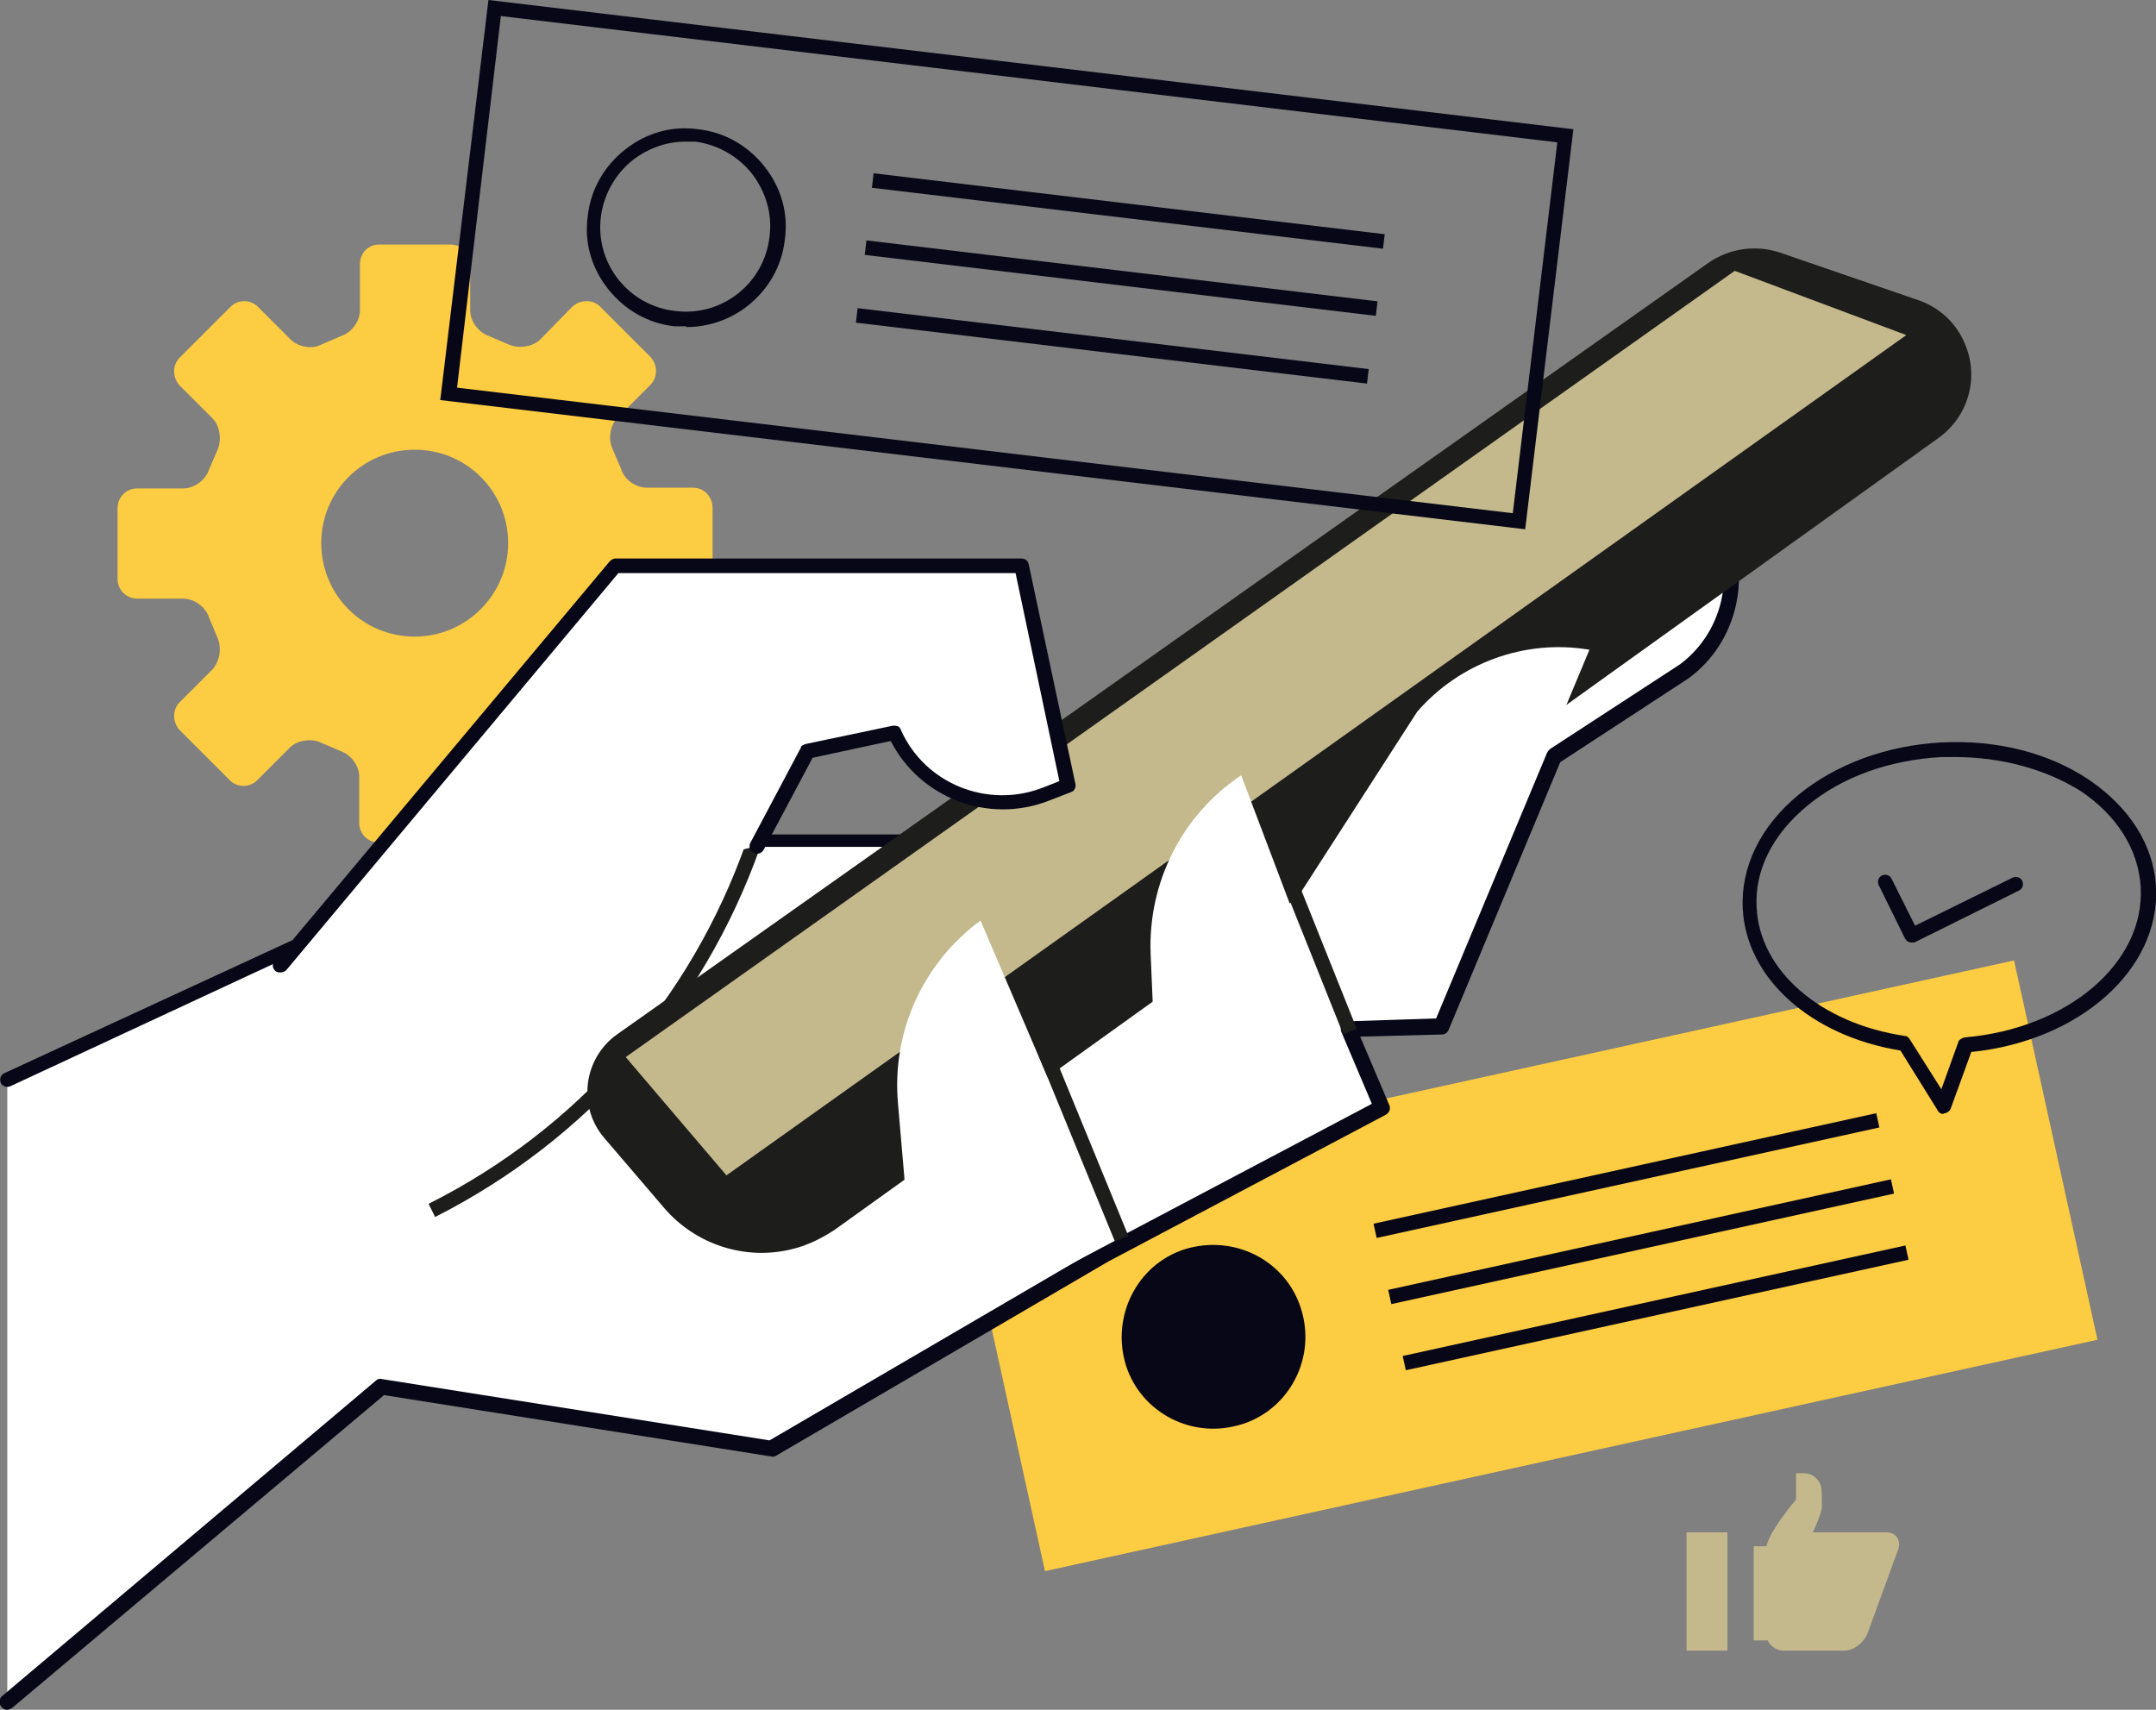 <?xml version="1.0" encoding="UTF-8"?>
<svg id="Layer_1" xmlns="http://www.w3.org/2000/svg" version="1.1" viewBox="0 0 295.3 234.2">
  <rect x="0" y="0" width="295.3" height="234.2" fill="#808080" stroke="none"/>
  <!-- Generator: Adobe Illustrator 29.1.0, SVG Export Plug-In . SVG Version: 2.1.0 Build 142)  -->
  <defs>
    <style>
      .st0 {
        fill: #c4b98c;
      }

      .st1 {
        fill: #080717;
      }

      .st2 {
        fill: #1d1d1b;
      }

      .st3 {
        fill: #f6f3e4;
      }

      .st4 {
        fill: #fccc42;
      }

      .st5 {
        fill: #fff;
      }

      .st6 {
        display: none;
      }
    </style>
  </defs>
  <g id="Layer_4" class="st6">
    <rect class="st3" x="-.4" y=".4" width="302.9" height="234.1"/>
  </g>
  <rect class="st4" x="135.6" y="147" width="147.6" height="53.2" transform="translate(-32.3 48.8) rotate(-12.4)"/>
  <rect class="st1" x="187.4" y="160.2" width="70.5" height="2" transform="translate(-29.3 51.4) rotate(-12.4)"/>
  <rect class="st1" x="189.4" y="169.3" width="70.5" height="2" transform="translate(-31.2 52) rotate(-12.4)"/>
  <rect class="st1" x="191.4" y="178.3" width="70.5" height="2" transform="translate(-33.1 52.7) rotate(-12.4)"/>
  <path class="st1" d="M178.5,180.4c1.5,6.8-2.8,13.6-9.6,15-6.8,1.5-13.6-2.8-15-9.6s2.8-13.6,9.6-15,13.5,2.7,15,9.6Z"/>
  <path class="st4" d="M94.9,66.8h-6.3c-1.5,0-3.1-1.1-3.5-2.5l-1.2-2.8c-.6-1.3-.4-3.2.7-4.3l4.5-4.5c1-1,1-2.7,0-3.8l-6.9-6.9c-1-1-2.7-1-3.8,0l-4.4,4.5c-1,1-2.9,1.3-4.3.7l-2.8-1.2c-1.4-.5-2.5-2-2.5-3.5v-6.3c0-1.5-1.2-2.7-2.7-2.7h-9.8c-1.5,0-2.6,1.2-2.6,2.7v6.3c0,1.5-1.1,3-2.5,3.5l-2.8,1.2c-1.3.7-3.2.3-4.2-.7l-4.5-4.5c-1-1-2.7-1-3.7,0l-7,7c-1,1-1,2.7,0,3.8l4.5,4.5c1,1,1.3,2.9.7,4.3l-1.2,2.8c-.5,1.4-2,2.5-3.5,2.5h-6.3c-1.5,0-2.7,1.2-2.7,2.7v9.7c0,1.5,1.2,2.7,2.7,2.7h6.3c1.5,0,3,1.1,3.5,2.5l1.2,2.9c.6,1.3.3,3.2-.7,4.3l-4.5,4.5c-1,1-1,2.7,0,3.8l6.9,6.9c1,1,2.7,1,3.7,0l4.5-4.5c1-1,2.9-1.3,4.2-.7l2.8,1.2c1.4.5,2.5,2,2.5,3.5v6.3c0,1.5,1.2,2.7,2.6,2.7h9.8c1.5,0,2.7-1.2,2.7-2.7v-6.3c0-1.5,1.1-3,2.5-3.5l2.8-1.2c1.3-.6,3.2-.3,4.3.7l4.5,4.5c1,1,2.7,1,3.8,0l6.9-6.9c1-1,1-2.7,0-3.8l-4.5-4.5c-1-1-1.3-3-.7-4.3l1.2-2.9c.5-1.4,2-2.5,3.5-2.5h6.3c1.5,0,2.7-1.2,2.7-2.7v-9.7c0-1.6-1.2-2.8-2.7-2.8ZM56.8,87.2c-7.1,0-12.8-5.7-12.8-12.8s5.7-12.8,12.8-12.8,12.8,5.7,12.8,12.8c0,7-5.7,12.8-12.8,12.8Z"/>
  <path class="st1" d="M266.2,152.6c-.3,0-.7-.2-.8-.5l-5.1-8.2c-12.3-2-21.1-9.9-21.6-19.4-.3-5.7,2.4-11.3,7.6-15.6,5.1-4.2,12.1-6.8,19.6-7.2,7.5-.4,14.7,1.4,20.2,5.1,5.6,3.8,8.9,9,9.2,14.7.6,11.3-10.5,21.1-25.3,22.6l-2.8,7.7c-.1.4-.5.6-.8.7h-.2ZM267.8,103.7h-1.9c-7.1.4-13.6,2.7-18.4,6.7-4.7,3.9-7.2,8.8-6.9,13.9.4,8.7,8.8,15.9,20.3,17.6.3,0,.5.2.7.5l4.3,6.8,2.3-6.4c.1-.4.5-.6.9-.7,14.1-1.2,24.7-10.2,24.1-20.6h0c-.3-5.1-3.2-9.8-8.3-13.2-4.7-2.9-10.7-4.6-17.1-4.6Z"/>
  <path class="st1" d="M261.8,129.1c-.4,0-.7-.2-.9-.6l-3.6-7.3c-.2-.5,0-1.1.5-1.3.5-.2,1.1,0,1.3.5l3.2,6.4,13.4-6.6c.5-.2,1.1,0,1.3.5.2.5,0,1.1-.5,1.3l-14.3,7.1h-.4Z"/>
  <path class="st5" d="M1,233.2l51.3-43.3,53.4,8.5,45.5-26.6,38-20.1-4.6-10.7,12.7-.4,15.5-37,17.9-11.6c6.8-5.1,8.5-14.5,3.9-21.7l-2.5-3.9-98.8,48.8h-61.5L1,147.9v85.3Z"/>
  <path class="st1" d="M1,234.2c-.3,0-.6-.1-.8-.4-.4-.4-.3-1.1,0-1.4l51.3-43.3c.2-.2.5-.3.8-.2l53.1,8.4,45.2-26.4,37.3-19.7-4.2-9.9c-.1-.3-.1-.7.1-.9.2-.3.5-.5.8-.5l12.1-.4,15.2-36.4c.1-.2.2-.3.4-.5l17.8-11.6c6.3-4.7,7.9-13.6,3.7-20.3l-2-3.1-98,48.4c-.1,0-.3,0-.4,0h-61.5L1.4,148.8c-.5.2-1.1,0-1.3-.5-.2-.5,0-1.1.5-1.3l70.8-32.7c0,0,.3,0,.4,0h61.3l98.6-48.7c.5-.2,1,0,1.3.4l2.5,3.9c4.8,7.5,3,17.7-4.2,23l-17.6,11.5-15.3,36.7c-.2.4-.5.6-.9.6l-11.2.3,4,9.4c.2.5,0,1-.5,1.3l-38,20.1-45.5,26.6c-.2.1-.4.2-.7.1l-53-8.4L1.6,234c-.1,0-.4.2-.6.2Z"/>
  <path class="st2" d="M59.6,166.7l-.9-1.8c20.5-10.3,35.9-27.9,43.5-49.5l1.9.7c-7.8,22-23.6,40-44.5,50.6Z"/>
  <path class="st2" d="M82.7,155.8l8.3,9.7c4.3,5,11.1,7.2,17.5,5.6h0c2.1-.5,4.1-1.5,5.9-2.7l151.1-108.4c4.3-3.1,5.7-8.7,3.4-13.4h0c-1.2-2.6-3.5-4.6-6.2-5.5l-18.9-6.5c-3.3-1.1-6.9-.6-9.8,1.4l-149.5,105.7c-4.6,3.3-5.4,9.8-1.8,14.1Z"/>
  <polygon class="st0" points="85.7 144.8 237.6 37.1 261.1 45.9 99.5 161 85.7 144.8"/>
  <path class="st5" d="M134.3,126.1l18.7,43.7-38.6,20.4-3.8-18.2,13.6-6.8-1.2-14c-.9-9.8,3.4-19.3,11.3-25.1h0Z"/>
  <path class="st5" d="M170,106.2l16.8,44.4-39.4,18.7-3-18.4,13.8-6.2-.6-14c-.4-9.8,4.3-19.1,12.4-24.5h0Z"/>
  <rect class="st2" x="147.3" y="142.8" width="2" height="28" transform="translate(-48.4 67.9) rotate(-22.3)"/>
  <path class="st5" d="M103.6,115.9l6.9-13,11.9-2.5h0c3.6,7.9,12.7,11.5,20.7,8.4l3.1-1.2-6.4-30.1h-55.7l-45.8,54.7,65.3-16.3Z"/>
  <path class="st1" d="M38.3,133.2c-.2,0-.5-.1-.6-.2-.4-.4-.5-1,0-1.4l45.8-54.7c.2-.2.5-.4.8-.4h55.6c.5,0,.9.3,1,.8l6.4,30.1c.1.5-.2,1-.6,1.1l-3.1,1.2c-8.3,3.2-17.6-.4-21.6-8.2l-10.7,2.3-6.7,12.6c-.3.5-.9.7-1.4.4-.5-.3-.7-.9-.4-1.4l6.9-13c0-.3.4-.4.7-.5l11.9-2.5c.5,0,.9,0,1.1.6,3.3,7.4,11.9,10.8,19.4,7.9l2.3-.9-6-28.5h-54.4l-45.5,54.4c-.2.2-.5.3-.8.3Z"/>
  <path class="st5" d="M217.7,89l-16.7,40-27.7.8,20.8-32.3c5.8-6.7,14.8-10,23.6-8.5h0Z"/>
  <rect class="st2" x="179.8" y="119.5" width="2" height="22.5" transform="translate(-35.7 76.6) rotate(-21.8)"/>
  <path class="st1" d="M208.9,72.5L60.3,54.8,66.9,0l148.6,17.7-6.6,54.8ZM62.6,53.1l144.6,17.2,6.1-50.8L68.6,2.2l-6,50.9Z"/>
  <rect class="st1" x="153.5" y="-6.4" width="2" height="70.5" transform="translate(107.6 178.9) rotate(-83.2)"/>
  <rect class="st1" x="152.5" y="2.9" width="2" height="70.5" transform="translate(97.5 186) rotate(-83.2)"/>
  <rect class="st1" x="151.3" y="12.1" width="2" height="70.5" transform="translate(87.3 193) rotate(-83.2)"/>
  <path class="st1" d="M94,44.7c-.5,0-1.1,0-1.6,0-3.6-.4-6.8-2.2-9.1-5.1-2.3-2.9-3.3-6.4-2.8-10,.4-3.6,2.2-6.8,5.1-9.1,2.9-2.3,6.4-3.3,10-2.8,3.6.4,6.8,2.2,9.1,5.1,2.3,2.9,3.3,6.4,2.8,10h0c-.4,3.6-2.2,6.8-5.1,9.1-2.4,1.9-5.4,2.9-8.4,2.9ZM93.9,19.4c-2.6,0-5.1.9-7.2,2.5-2.4,1.9-4,4.7-4.4,7.8-.8,6.4,3.8,12.2,10.2,12.9,6.4.8,12.2-3.8,12.9-10.2.4-3.1-.5-6.1-2.4-8.6-1.9-2.4-4.7-4-7.8-4.4-.3,0-.8,0-1.3,0Z"/>
  <path class="st0" d="M258.4,209.9h-10.1c.5-1.1,1.1-2.5,1.2-3.2.1-.7,0-2.5,0-2.5,0-1.3-1.1-2.4-2.4-2.4h-1.1v3.6s-4.1,4.8-4.1,6.8v11.5c0,1.3,1.1,2.4,2.4,2.4h8.3c1.3,0,2.7-1.1,3.2-2.4l4.2-11.5c.4-1.2-.3-2.3-1.6-2.3Z"/>
  <rect class="st0" x="240.2" y="211.8" width="3.1" height="12.9"/>
  <rect class="st0" x="231" y="209.9" width="5.6" height="16.2"/>
</svg>